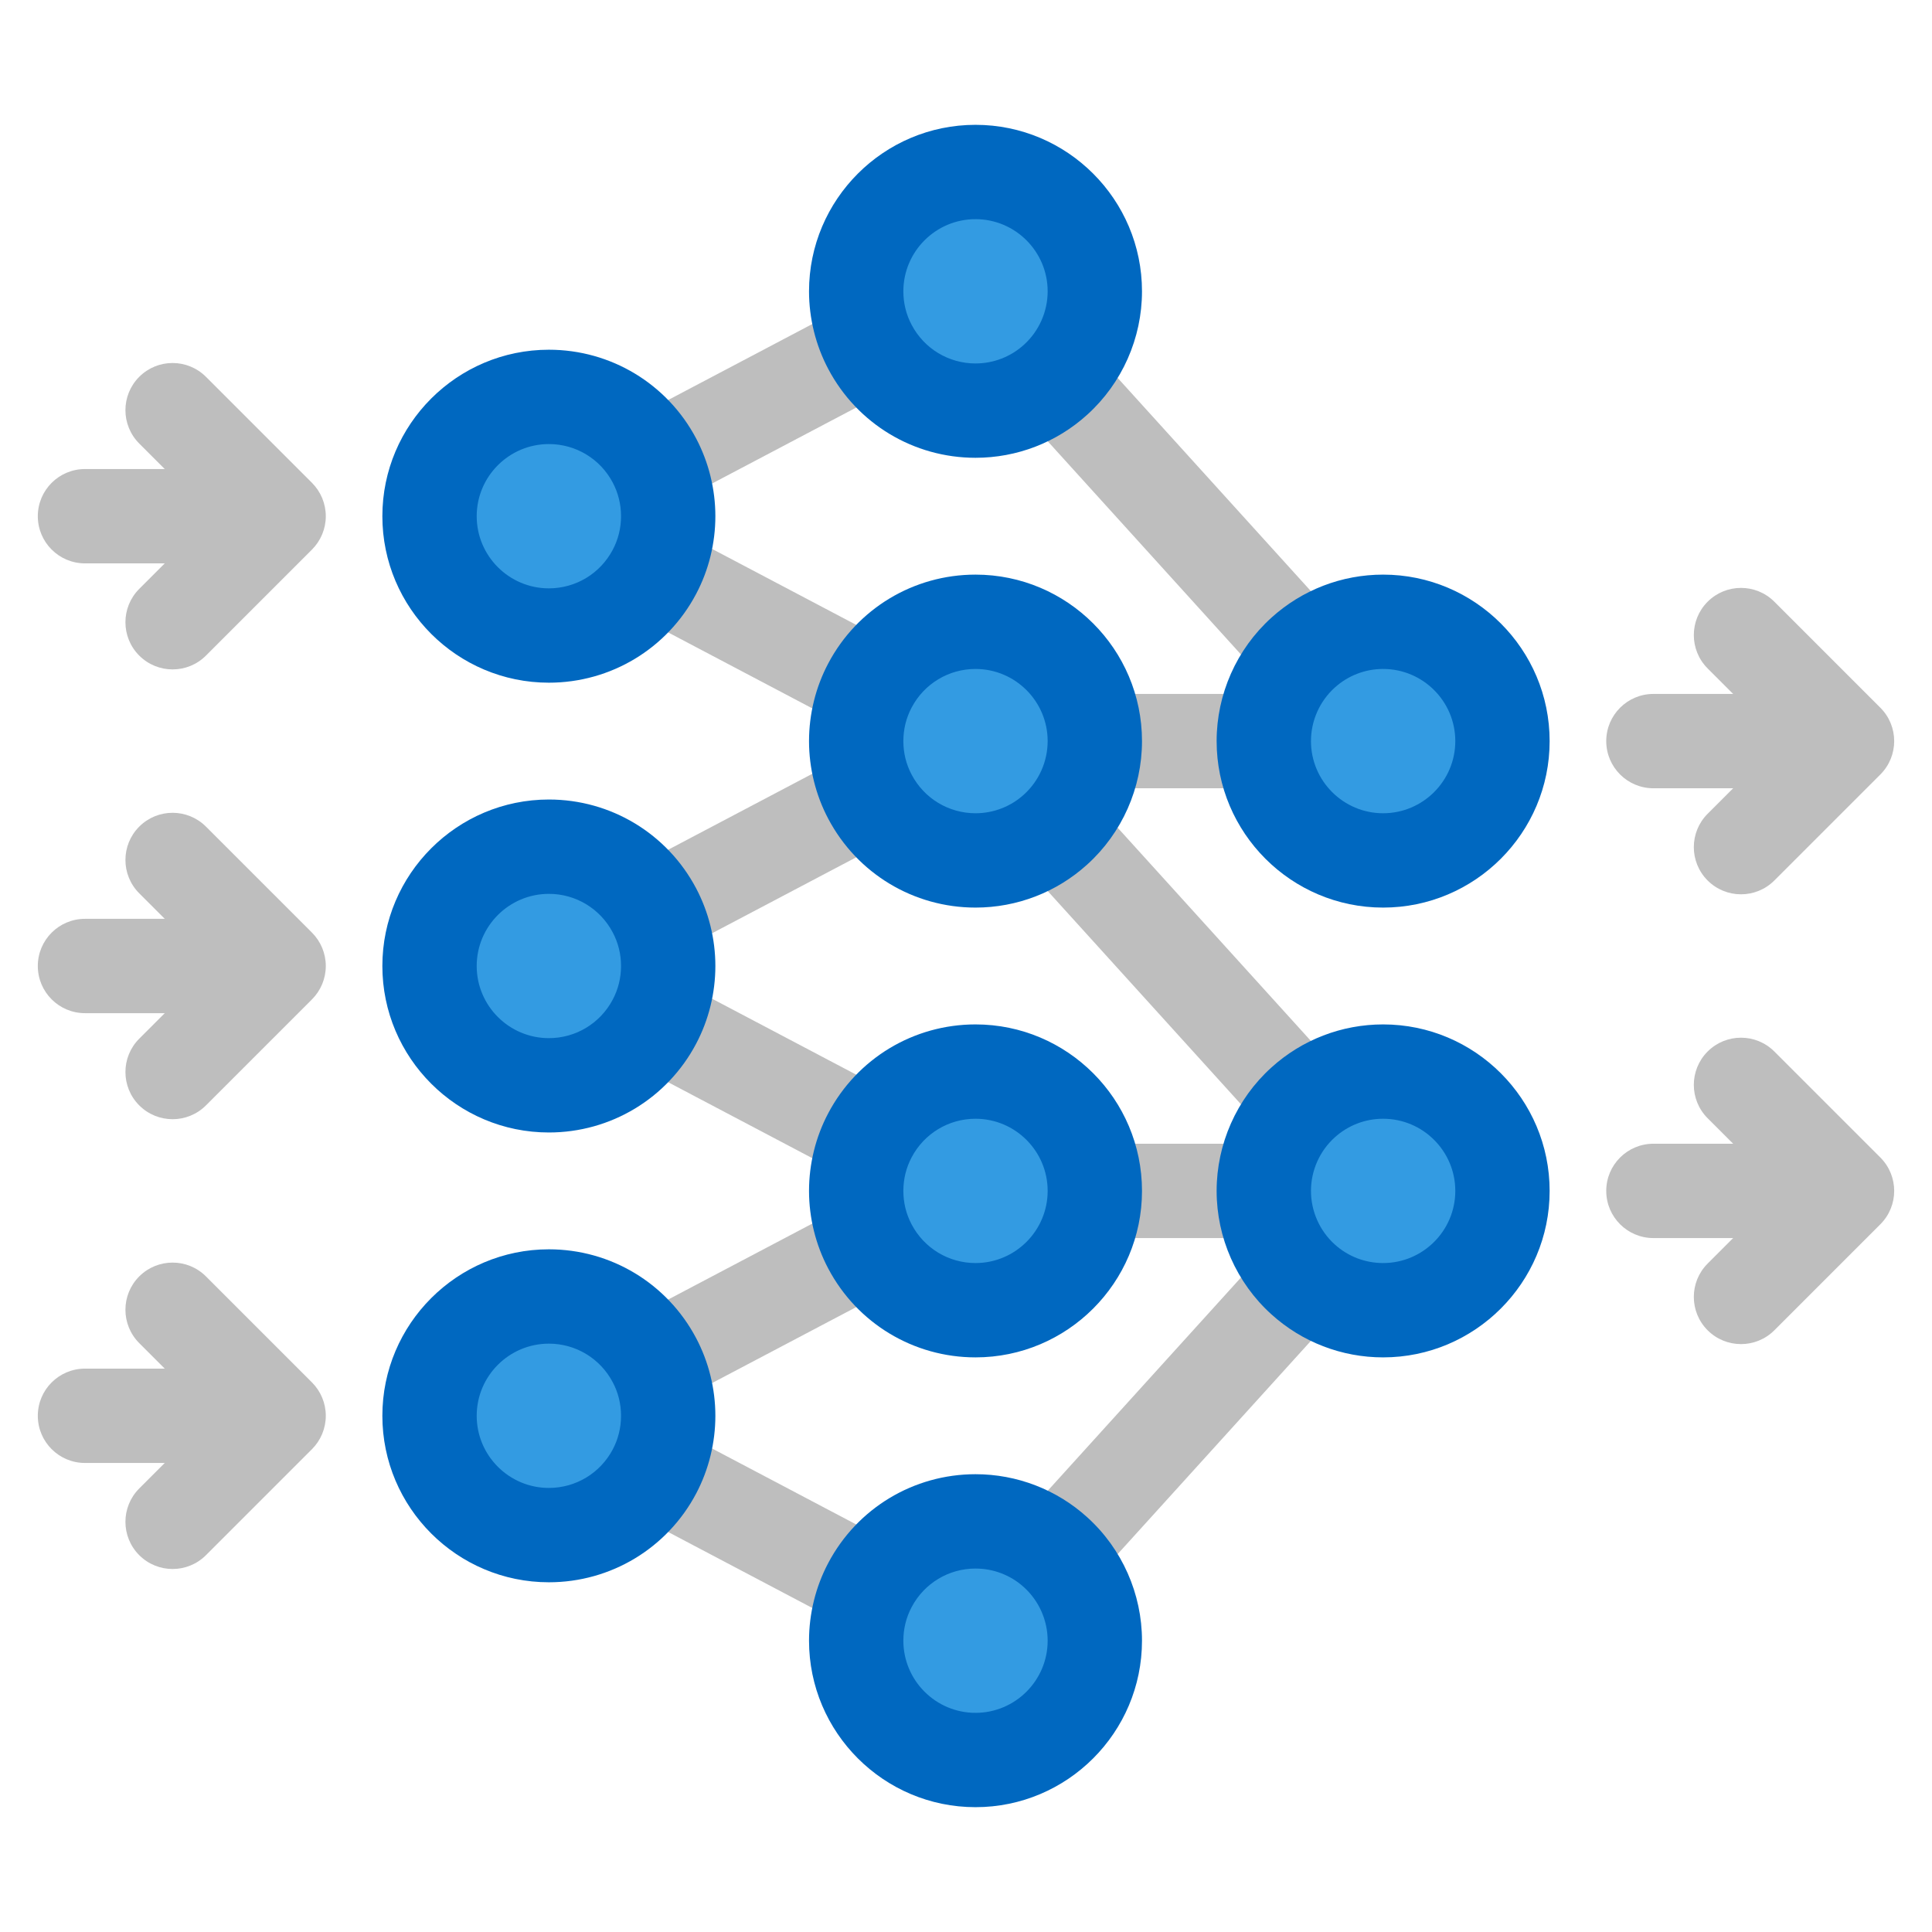 <svg id="Layer_1" height="512" viewBox="0 0 512 512" width="512" xmlns="http://www.w3.org/2000/svg"><g fill="#bebebe"><path d="m173.45 134.55c-4.49 0-8.83-2.43-11.07-6.67-3.22-6.11-.88-13.67 5.23-16.89l57.11-30.1c6.1-3.22 13.67-.88 16.89 5.23s.88 13.67-5.23 16.89l-57.11 30.1c-1.86.98-3.85 1.44-5.82 1.44z"/><path d="m345.31 185.47c-3.41 0-6.8-1.38-9.27-4.11l-65.56-72.34c-4.64-5.12-4.25-13.02.87-17.66 5.12-4.63 13.02-4.24 17.66.87l65.56 72.34c4.64 5.12 4.25 13.02-.87 17.66-2.39 2.17-5.4 3.24-8.39 3.24z"/><path d="m230.54 194.15c-1.96 0-3.96-.46-5.82-1.44l-57.12-30.1c-6.11-3.22-8.45-10.78-5.23-16.89s10.78-8.45 16.89-5.23l57.12 30.1c6.11 3.22 8.45 10.78 5.23 16.89-2.24 4.25-6.58 6.68-11.07 6.68z"/><path d="m334.92 208.9h-44.78c-6.9 0-12.5-5.6-12.5-12.5s5.6-12.5 12.5-12.5h44.78c6.9 0 12.5 5.6 12.5 12.5s-5.6 12.5-12.5 12.5z"/><path d="m173.44 253.75c-4.49 0-8.83-2.43-11.07-6.68-3.22-6.11-.88-13.67 5.23-16.89l57.12-30.1c6.11-3.22 13.67-.88 16.89 5.23s.88 13.67-5.23 16.89l-57.12 30.1c-1.86.98-3.85 1.44-5.82 1.44z"/><path d="m345.31 304.67c-3.41 0-6.8-1.38-9.27-4.11l-65.56-72.34c-4.64-5.12-4.25-13.02.87-17.66 5.12-4.63 13.02-4.24 17.66.87l65.56 72.34c4.64 5.12 4.25 13.02-.87 17.66-2.39 2.17-5.4 3.24-8.39 3.24z"/><path d="m230.54 313.35c-1.96 0-3.96-.46-5.82-1.44l-57.12-30.1c-6.11-3.22-8.45-10.78-5.23-16.89s10.78-8.45 16.89-5.23l57.12 30.1c6.11 3.22 8.45 10.78 5.23 16.89-2.24 4.25-6.58 6.68-11.07 6.68z"/><path d="m334.92 328.1h-44.78c-6.9 0-12.5-5.6-12.5-12.5s5.6-12.5 12.5-12.5h44.78c6.9 0 12.5 5.6 12.5 12.5s-5.6 12.5-12.5 12.5z"/><path d="m173.44 372.95c-4.49 0-8.83-2.43-11.07-6.68-3.22-6.11-.88-13.67 5.23-16.89l57.12-30.1c6.11-3.22 13.67-.88 16.89 5.23s.88 13.67-5.23 16.89l-57.12 30.1c-1.86.98-3.85 1.44-5.82 1.44z"/><path d="m230.54 432.55c-1.96 0-3.96-.46-5.82-1.44l-57.11-30.1c-6.11-3.22-8.45-10.78-5.23-16.89s10.78-8.45 16.89-5.23l57.11 30.1c6.11 3.22 8.45 10.78 5.23 16.89-2.24 4.25-6.58 6.67-11.07 6.67z"/><path d="m279.75 423.87c-2.99 0-6-1.07-8.39-3.24-5.12-4.64-5.5-12.54-.87-17.66l65.56-72.34c4.64-5.12 12.54-5.5 17.66-.87 5.12 4.64 5.5 12.54.87 17.66l-65.56 72.34c-2.47 2.72-5.86 4.11-9.27 4.11z"/></g><g><path d="m290.14 196.4c0 9.29-4.01 17.65-10.39 23.43-5.61 5.09-13.05 8.19-21.23 8.19-12.13 0-22.67-6.84-27.97-16.87-2.33-4.4-3.65-9.42-3.65-14.75s1.32-10.35 3.65-14.75c5.3-10.03 15.84-16.87 27.97-16.87 17.47 0 31.62 14.16 31.62 31.62z" fill="#339be2"/><path d="m258.52 240.52c-16.4 0-31.35-9.02-39.02-23.53-3.33-6.29-5.1-13.42-5.1-20.59s1.76-14.3 5.1-20.6c7.66-14.5 22.62-23.52 39.02-23.52 24.33 0 44.12 19.79 44.12 44.12 0 12.43-5.28 24.35-14.5 32.69-8.12 7.37-18.64 11.43-29.62 11.43zm0-63.24c-7.11 0-13.59 3.91-16.92 10.21-1.46 2.76-2.2 5.76-2.2 8.91s.74 6.15 2.2 8.9c3.33 6.31 9.82 10.22 16.92 10.22 4.76 0 9.32-1.76 12.83-4.95 4-3.62 6.29-8.79 6.29-14.17 0-10.54-8.58-19.12-19.12-19.12z" fill="#0068c0"/></g><g><path d="m290.14 77.2c0 9.29-4.01 17.65-10.39 23.43-5.61 5.09-13.05 8.19-21.23 8.19-12.13 0-22.67-6.84-27.97-16.87-2.33-4.4-3.65-9.42-3.65-14.75 0-17.47 14.16-31.62 31.62-31.62s31.62 14.15 31.62 31.62z" fill="#339be2"/><path d="m258.52 121.32c-16.4 0-31.35-9.02-39.02-23.53-3.33-6.29-5.1-13.42-5.1-20.59 0-24.33 19.79-44.12 44.12-44.12s44.12 19.79 44.12 44.12c0 12.43-5.28 24.35-14.5 32.69-8.12 7.37-18.64 11.43-29.62 11.43zm0-63.24c-10.54 0-19.12 8.58-19.12 19.12 0 3.15.74 6.15 2.2 8.9 3.33 6.31 9.82 10.22 16.92 10.22 4.76 0 9.31-1.76 12.83-4.95 4-3.62 6.29-8.79 6.29-14.17 0-10.54-8.58-19.12-19.12-19.12z" fill="#0068c0"/></g><g><path d="m290.14 315.6c0 17.46-14.15 31.62-31.62 31.62-12.13 0-22.67-6.84-27.97-16.87-2.33-4.4-3.65-9.42-3.65-14.75s1.32-10.35 3.65-14.75c5.3-10.03 15.84-16.87 27.97-16.87 17.47 0 31.62 14.16 31.62 31.62z" fill="#339be2"/><path d="m258.52 359.72c-16.4 0-31.35-9.02-39.02-23.53-3.33-6.29-5.1-13.42-5.1-20.59s1.76-14.3 5.1-20.6c7.66-14.5 22.62-23.52 39.02-23.52 24.33 0 44.12 19.79 44.12 44.12s-19.79 44.12-44.12 44.12zm0-63.24c-7.11 0-13.59 3.91-16.92 10.21-1.46 2.76-2.2 5.76-2.2 8.91s.74 6.15 2.2 8.9c3.33 6.31 9.82 10.22 16.92 10.22 10.54 0 19.12-8.58 19.12-19.12s-8.58-19.12-19.12-19.12z" fill="#0068c0"/></g><g><path d="m398.17 196.4c0 17.46-14.16 31.62-31.63 31.62s-31.62-14.16-31.62-31.62c0-9.29 4.01-17.65 10.39-23.43 5.61-5.09 13.06-8.19 21.23-8.19 17.47 0 31.63 14.16 31.63 31.62z" fill="#339be2"/><path d="m366.54 240.52c-24.33 0-44.12-19.79-44.12-44.12 0-12.43 5.28-24.35 14.5-32.69 8.12-7.37 18.64-11.43 29.62-11.43 24.33 0 44.13 19.79 44.13 44.12s-19.8 44.12-44.13 44.12zm0-63.24c-4.76 0-9.31 1.76-12.83 4.95-4 3.62-6.29 8.79-6.29 14.17 0 10.54 8.58 19.12 19.12 19.12s19.13-8.58 19.13-19.12-8.58-19.12-19.13-19.12z" fill="#0068c0"/></g><g><path d="m398.17 315.6c0 17.46-14.16 31.62-31.63 31.62-8.17 0-15.62-3.1-21.23-8.19-6.38-5.78-10.39-14.14-10.39-23.43s4.01-17.65 10.39-23.43c5.61-5.09 13.06-8.19 21.23-8.19 17.47 0 31.63 14.16 31.63 31.62z" fill="#339be2"/><path d="m366.54 359.72c-10.98 0-21.5-4.06-29.63-11.43-9.21-8.34-14.49-20.26-14.49-32.69s5.28-24.35 14.5-32.69c8.12-7.37 18.64-11.43 29.62-11.43 24.33 0 44.13 19.79 44.13 44.12s-19.8 44.12-44.13 44.12zm0-63.24c-4.76 0-9.31 1.76-12.83 4.95-4 3.62-6.29 8.79-6.29 14.17s2.29 10.55 6.28 14.17c3.52 3.2 8.08 4.95 12.84 4.95 10.55 0 19.13-8.58 19.13-19.12s-8.58-19.12-19.13-19.12z" fill="#0068c0"/></g><g><path d="m290.14 434.8c0 17.47-14.15 31.62-31.62 31.62s-31.62-14.15-31.62-31.62c0-5.33 1.32-10.35 3.65-14.75 5.3-10.03 15.84-16.87 27.97-16.87 8.18 0 15.62 3.1 21.23 8.19 6.38 5.78 10.39 14.14 10.39 23.43z" fill="#339be2"/><path d="m258.52 478.92c-24.33 0-44.12-19.79-44.12-44.12 0-7.17 1.76-14.3 5.1-20.6 7.66-14.5 22.62-23.52 39.02-23.52 10.98 0 21.5 4.06 29.63 11.43 9.21 8.34 14.49 20.26 14.49 32.69 0 24.33-19.79 44.12-44.12 44.12zm0-63.24c-7.11 0-13.59 3.91-16.92 10.21-1.46 2.76-2.2 5.76-2.2 8.91 0 10.54 8.58 19.12 19.12 19.12s19.12-8.58 19.12-19.12c0-5.39-2.29-10.55-6.28-14.17-3.52-3.2-8.08-4.95-12.84-4.95z" fill="#0068c0"/></g><g><path d="m177.08 136.8c0 5.33-1.32 10.35-3.65 14.75-5.3 10.03-15.84 16.87-27.97 16.87-17.47 0-31.63-14.16-31.63-31.62s14.16-31.62 31.63-31.62c12.14 0 22.68 6.84 27.98 16.87 2.32 4.4 3.64 9.42 3.64 14.75z" fill="#339be2"/><path d="m145.46 180.92c-24.33 0-44.13-19.79-44.13-44.12s19.8-44.12 44.13-44.12c16.41 0 31.36 9.02 39.03 23.53 3.33 6.32 5.09 13.43 5.09 20.59s-1.76 14.3-5.1 20.6c-7.66 14.5-22.62 23.52-39.02 23.52zm0-63.24c-10.55 0-19.13 8.58-19.13 19.12s8.58 19.12 19.13 19.12c7.11 0 13.59-3.91 16.92-10.21 1.46-2.76 2.2-5.76 2.2-8.91s-.74-6.15-2.2-8.92c-3.32-6.29-9.81-10.2-16.92-10.2z" fill="#0068c0"/></g><g><path d="m177.08 256c0 5.33-1.32 10.35-3.65 14.75-5.3 10.03-15.84 16.87-27.97 16.87-17.47 0-31.63-14.16-31.63-31.62s14.16-31.62 31.63-31.62c12.13 0 22.67 6.84 27.97 16.87 2.33 4.4 3.65 9.42 3.65 14.75z" fill="#339be2"/><path d="m145.46 300.12c-24.33 0-44.13-19.79-44.13-44.12s19.8-44.12 44.13-44.12c16.4 0 31.35 9.02 39.02 23.53 3.33 6.3 5.1 13.42 5.1 20.59s-1.76 14.29-5.1 20.6c-7.66 14.5-22.62 23.52-39.02 23.52zm0-63.24c-10.55 0-19.13 8.58-19.13 19.12s8.58 19.12 19.13 19.12c7.11 0 13.59-3.91 16.92-10.21 1.46-2.76 2.2-5.76 2.2-8.91s-.74-6.15-2.2-8.9c-3.33-6.31-9.82-10.22-16.92-10.22z" fill="#0068c0"/></g><g><path d="m177.08 375.2c0 5.33-1.32 10.35-3.64 14.75-5.3 10.03-15.84 16.87-27.98 16.87-17.47 0-31.63-14.15-31.63-31.62s14.16-31.62 31.63-31.62c12.13 0 22.67 6.84 27.97 16.87 2.33 4.4 3.65 9.42 3.65 14.75z" fill="#339be2"/><path d="m145.46 419.32c-24.33 0-44.13-19.79-44.13-44.12s19.8-44.12 44.13-44.12c16.4 0 31.35 9.02 39.02 23.53 3.33 6.29 5.1 13.42 5.1 20.59s-1.76 14.27-5.08 20.58c-7.67 14.52-22.63 23.54-39.04 23.54zm0-63.24c-10.55 0-19.13 8.58-19.13 19.12s8.58 19.12 19.13 19.12c7.11 0 13.6-3.91 16.93-10.21 1.45-2.76 2.19-5.76 2.19-8.91s-.74-6.15-2.2-8.9c-3.33-6.31-9.82-10.22-16.92-10.22z" fill="#0068c0"/></g><g fill="#bebebe"><g><path d="m63.74 149.3h-41.22c-6.9 0-12.5-5.6-12.5-12.5s5.6-12.5 12.5-12.5h41.22c6.9 0 12.5 5.6 12.5 12.5s-5.6 12.5-12.5 12.5z"/><path d="m45.74 177.4c-3.2 0-6.4-1.22-8.84-3.66-4.88-4.88-4.88-12.8 0-17.68l19.26-19.26-19.26-19.26c-4.88-4.88-4.88-12.8 0-17.68s12.79-4.88 17.68 0l28.1 28.1c2.34 2.34 3.66 5.52 3.66 8.84s-1.32 6.49-3.66 8.84l-28.1 28.1c-2.44 2.44-5.64 3.66-8.84 3.66z"/></g><g><path d="m63.74 268.5h-41.22c-6.9 0-12.5-5.6-12.5-12.5s5.6-12.5 12.5-12.5h41.22c6.9 0 12.5 5.6 12.5 12.5s-5.6 12.5-12.5 12.5z"/><path d="m45.74 296.6c-3.2 0-6.4-1.22-8.84-3.66-4.88-4.88-4.88-12.8 0-17.68l19.26-19.26-19.26-19.26c-4.88-4.88-4.88-12.8 0-17.68s12.79-4.88 17.68 0l28.1 28.1c2.34 2.34 3.66 5.52 3.66 8.84s-1.32 6.5-3.66 8.84l-28.1 28.1c-2.44 2.44-5.64 3.66-8.84 3.66z"/></g><g><path d="m479.38 208.9h-41.21c-6.9 0-12.5-5.6-12.5-12.5s5.6-12.5 12.5-12.5h41.21c6.9 0 12.5 5.6 12.5 12.5s-5.6 12.5-12.5 12.5z"/><path d="m461.38 237c-3.2 0-6.4-1.22-8.84-3.66-4.88-4.88-4.88-12.8 0-17.68l19.26-19.26-19.26-19.26c-4.88-4.88-4.88-12.8 0-17.68s12.8-4.88 17.68 0l28.1 28.1c4.88 4.88 4.88 12.8 0 17.68l-28.1 28.1c-2.44 2.44-5.64 3.66-8.84 3.66z"/></g><g><path d="m479.38 328.1h-41.21c-6.9 0-12.5-5.6-12.5-12.5s5.6-12.5 12.5-12.5h41.21c6.9 0 12.5 5.6 12.5 12.5s-5.6 12.5-12.5 12.5z"/><path d="m461.38 356.2c-3.2 0-6.4-1.22-8.84-3.66-4.88-4.88-4.88-12.8 0-17.68l19.26-19.26-19.26-19.26c-4.88-4.88-4.88-12.8 0-17.68s12.8-4.88 17.68 0l28.1 28.1c4.88 4.88 4.88 12.8 0 17.68l-28.1 28.1c-2.44 2.44-5.64 3.66-8.84 3.66z"/></g><g><path d="m63.74 387.7h-41.22c-6.9 0-12.5-5.6-12.5-12.5s5.6-12.5 12.5-12.5h41.22c6.9 0 12.5 5.6 12.5 12.5s-5.6 12.5-12.5 12.5z"/><path d="m45.74 415.8c-3.2 0-6.4-1.22-8.84-3.66-4.88-4.88-4.88-12.8 0-17.68l19.26-19.26-19.26-19.26c-4.88-4.88-4.88-12.8 0-17.68s12.8-4.88 17.68 0l28.1 28.1c2.34 2.34 3.66 5.52 3.66 8.84s-1.32 6.5-3.66 8.84l-28.1 28.1c-2.44 2.44-5.64 3.66-8.84 3.66z"/></g></g></svg>